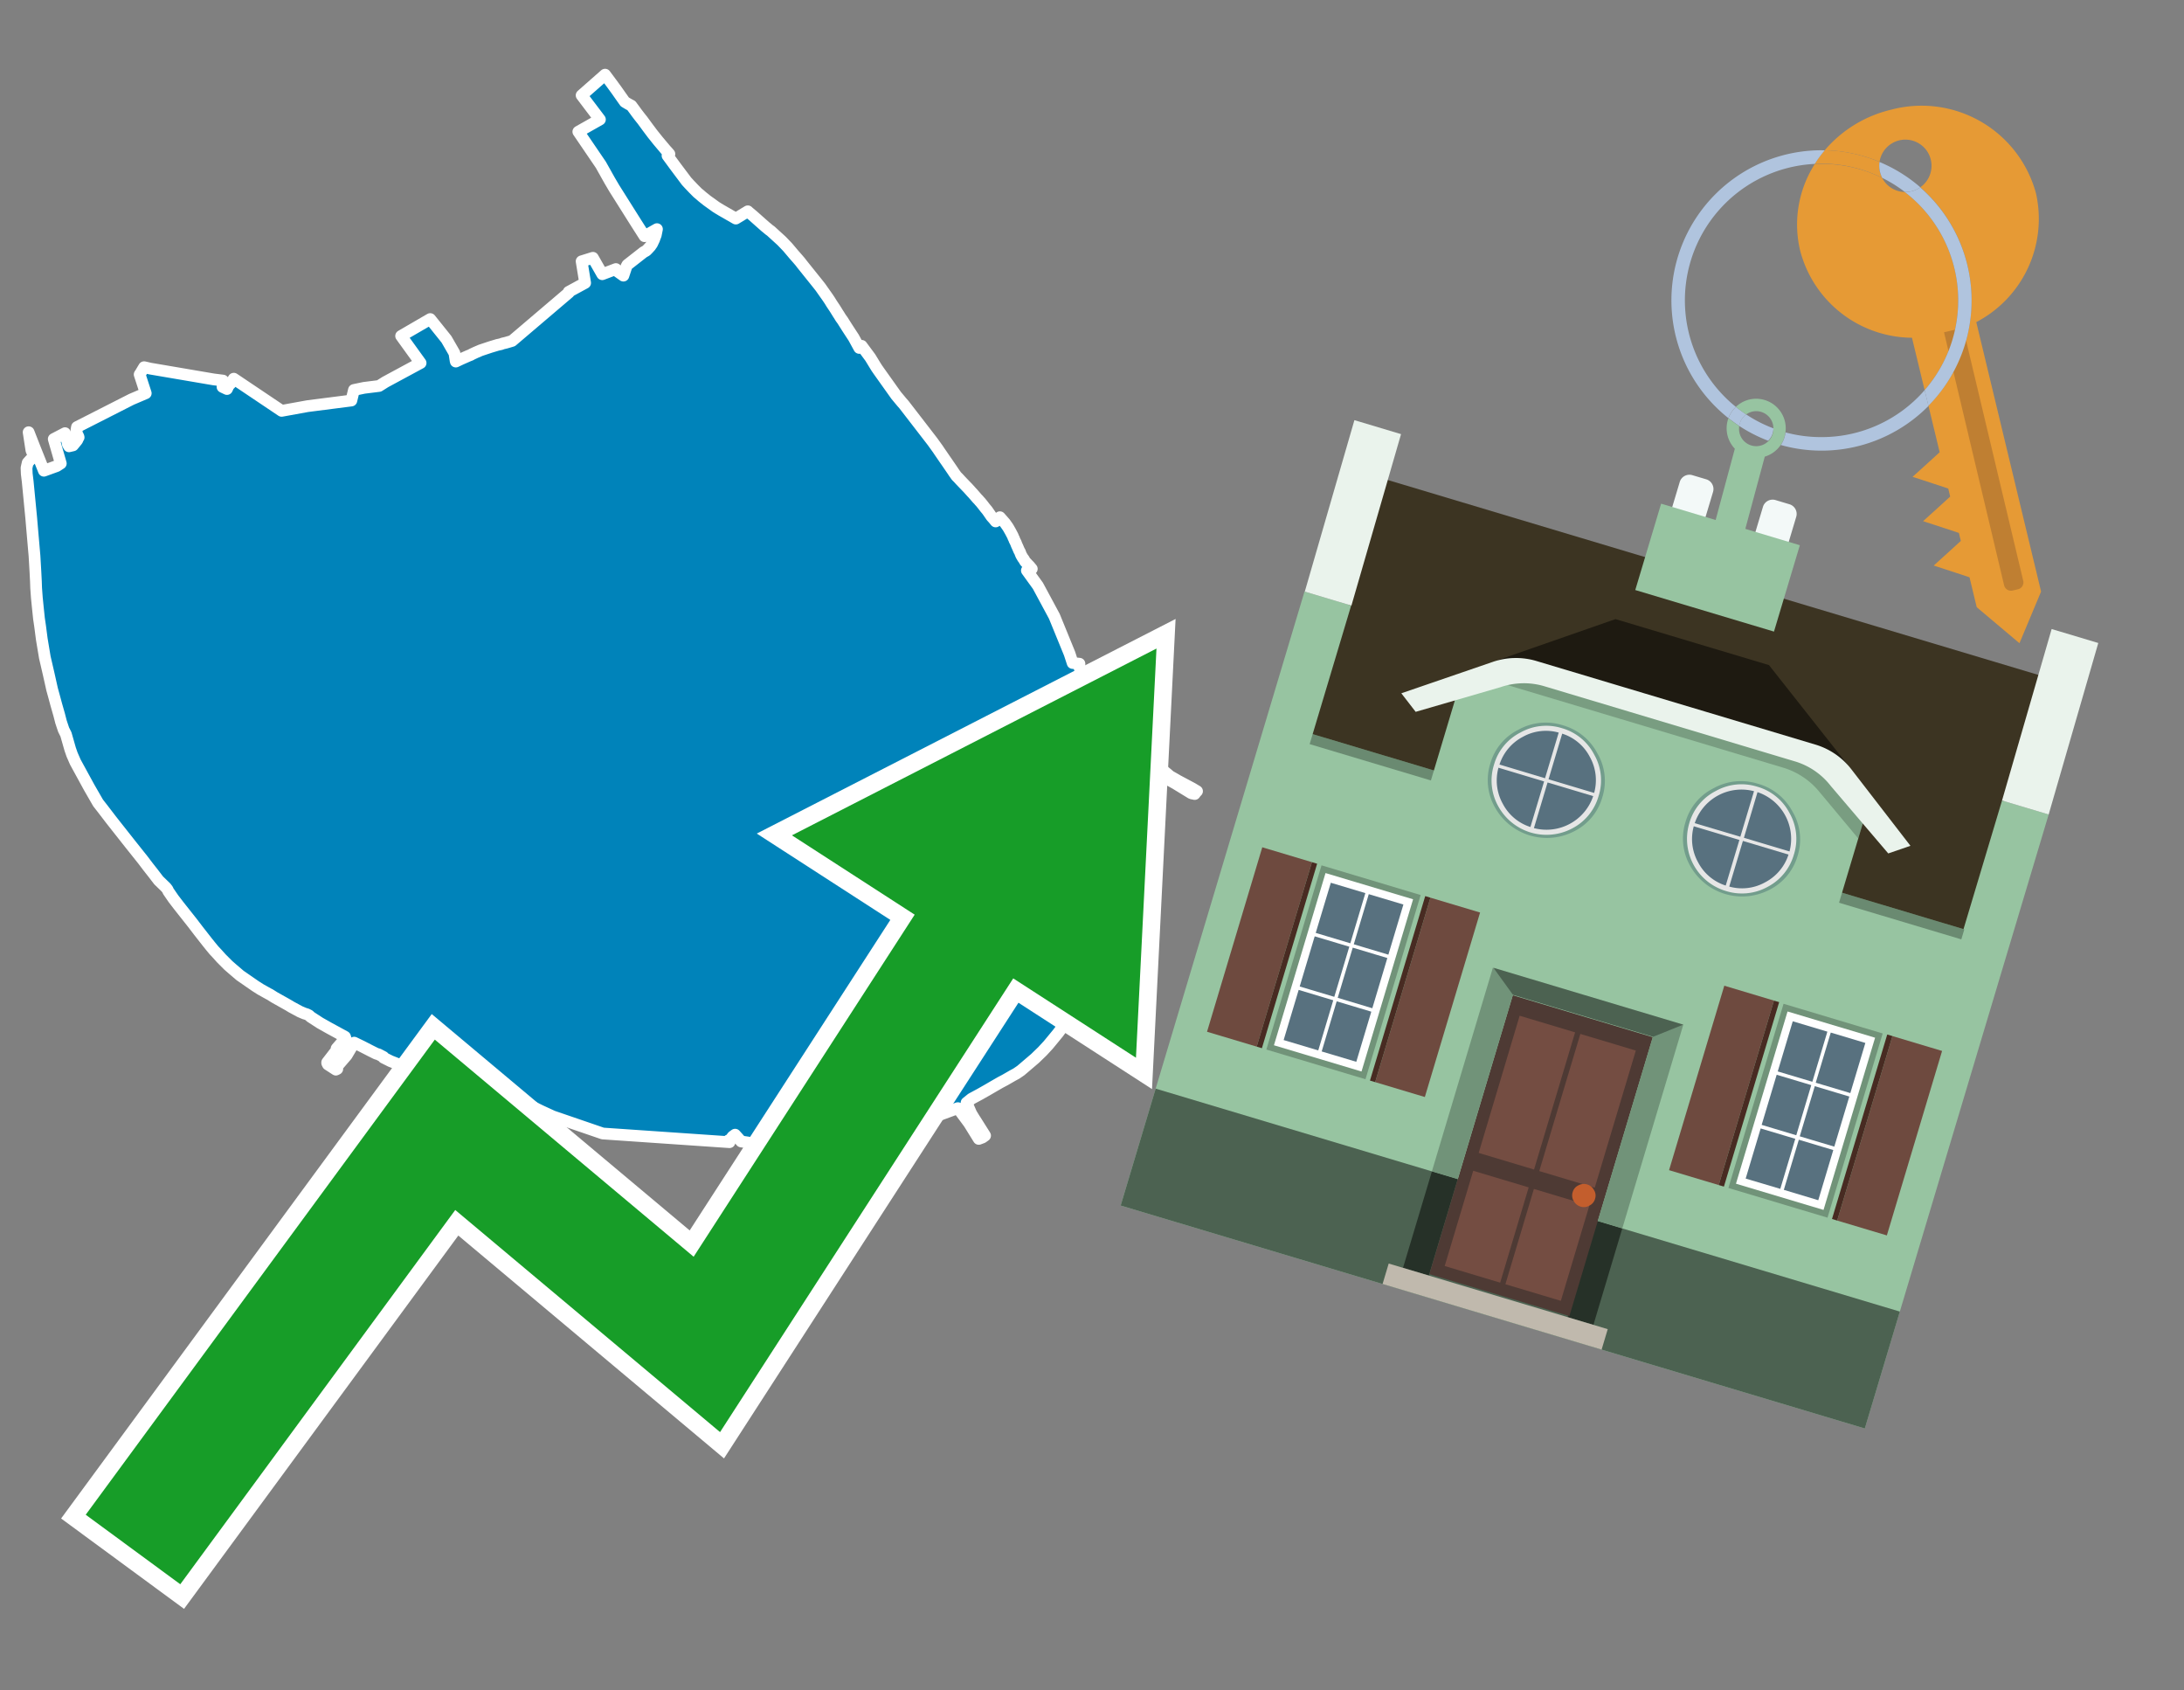 <svg id="Text" xmlns="http://www.w3.org/2000/svg" width="93.05" height="72" viewBox="0 0 93.05 72"><rect x="0" y="0" width="93.05" height="72" fill="#808080" stroke="none"/><polygon points="1.22,18.41 1.49,19.1 1.59,19.35 1.87,20.05 2.42,19.85 2.59,19.74 2.29,18.7 2.77,18.45 2.88,18.85 2.89,18.92 2.94,19.01 3.11,18.97 3.29,18.75 3.33,18.66 3.35,18.63 3.34,18.59 3.29,18.5 3.26,18.36 3.26,18.3 3.28,18.19 5.6,17.01 6.21,16.75 5.95,15.95 5.99,15.89 6.14,15.64 6.4,15.7 9.1,16.16 9.5,16.21 9.48,16.48 9.67,16.57 9.75,16.4 9.79,16.37 9.83,16.33 9.96,16.13 12,17.5 13.1,17.3 14.97,17.06 15.08,16.61 15.51,16.52 16.15,16.44 16.42,16.27 17.92,15.46 17.09,14.31 18.33,13.59 19.02,14.45 19.36,15.04 19.41,15.36 19.42,15.4 19.63,15.3 19.72,15.26 19.97,15.15 20.05,15.12 20.1,15.09 20.27,15.01 20.48,14.92 20.9,14.78 21.2,14.69 21.34,14.66 21.42,14.63 21.55,14.6 21.72,14.55 21.82,14.52 24.24,12.46 24.23,12.43 24.93,12.05 24.78,11.13 25.26,10.98 25.66,11.68 26.24,11.46 26.32,11.57 26.56,11.74 26.69,11.35 26.73,11.28 27.42,10.74 27.53,10.68 27.6,10.61 27.71,10.49 27.75,10.43 27.78,10.39 27.87,10.2 27.89,10.14 27.94,10.01 27.99,9.76 27.46,10.06 27.09,9.48 26.17,8.02 25.97,7.68 25.6,7.02 24.64,5.61 25.56,5.09 24.78,4.06 25.78,3.18 26.07,3.57 26.26,3.83 26.45,4.1 26.62,4.34 26.77,4.43 26.9,4.5 27.07,4.73 27.12,4.8 27.25,4.97 27.29,5.02 27.37,5.12 27.48,5.27 27.59,5.42 27.8,5.7 28.04,6 28.36,6.38 28.46,6.49 28.52,6.56 28.44,6.63 28.55,6.78 28.8,7.12 29.25,7.72 29.36,7.84 29.56,8.05 29.72,8.21 29.84,8.31 29.92,8.38 30.12,8.54 30.51,8.82 30.59,8.87 30.74,8.96 31.35,9.31 31.86,9 31.89,9.03 32.07,9.18 32.6,9.65 32.65,9.69 32.77,9.79 32.84,9.84 33.29,10.25 33.33,10.29 33.56,10.53 33.83,10.85 33.98,11.02 34.1,11.16 34.16,11.24 34.85,12.1 34.96,12.24 35.03,12.34 35.27,12.68 35.29,12.71 35.35,12.8 35.43,12.93 35.51,13.05 35.57,13.14 35.62,13.22 35.67,13.3 35.7,13.35 35.74,13.41 35.82,13.54 35.9,13.65 35.95,13.73 36.07,13.92 36.18,14.09 36.37,14.38 36.61,14.82 36.71,14.73 37.08,15.23 37.3,15.59 37.35,15.67 37.44,15.8 38.18,16.84 38.43,17.14 38.51,17.23 39.73,18.81 39.96,19.13 40.02,19.22 40.13,19.38 40.26,19.57 40.33,19.67 40.57,20.02 40.65,20.14 40.75,20.28 40.83,20.36 40.94,20.48 41.19,20.74 41.23,20.78 41.41,20.98 41.44,21.01 41.64,21.24 41.69,21.29 41.74,21.35 41.77,21.38 41.86,21.49 41.93,21.58 41.96,21.62 42.01,21.68 42.06,21.74 42.24,22 42.33,22.1 42.42,22.21 42.6,22.03 42.82,22.28 42.94,22.45 42.97,22.5 43.05,22.64 43.15,22.83 43.18,22.91 43.2,22.94 43.22,23 43.25,23.06 43.28,23.12 43.31,23.2 43.36,23.31 43.42,23.45 43.46,23.52 43.48,23.58 43.51,23.65 43.58,23.77 43.62,23.82 43.67,23.91 43.79,24.04 43.86,24.11 43.91,24.17 43.96,24.23 43.75,24.3 44.22,24.95 44.92,26.25 45.57,27.84 45.7,28.24 45.99,28.27 45.99,28.37 45.99,28.4 45.99,28.43 46.04,28.56 46.28,28.97 46.41,29.15 46.63,29.48 46.99,29.96 47.22,30.26 47.23,30.31 47.28,30.52 47.2,30.67 47.87,31.55 47.96,31.63 49.19,32.68 49.48,32.86 49.54,32.8 49.85,33.06 50.13,33.22 50.18,33.25 50.5,33.42 50.8,33.58 50.85,33.61 51,33.7 50.95,33.75 50.9,33.82 50.76,33.79 50.09,33.38 49.66,33.14 49.41,33.34 49.2,34.15 49.12,34.48 49.05,34.74 48.96,35.03 48.82,35.47 48.68,35.87 48.56,36.23 48.37,36.74 48.22,37.16 48.02,37.73 47.83,38.24 47.58,38.94 47.42,39.39 47.23,39.92 47.08,40.33 47,40.54 46.9,40.78 46.72,41.2 46.64,41.37 46.5,41.64 46.42,41.82 46.3,42.05 46.18,42.27 46,42.59 45.75,43 45.52,43.38 45.31,43.69 45.08,44 44.85,44.28 44.66,44.51 44.41,44.78 44.1,45.08 43.69,45.43 43.49,45.6 43.3,45.73 43.15,45.81 42.82,46 42.63,46.1 42.3,46.29 42.06,46.43 41.76,46.6 41.39,46.8 41.18,46.97 41.38,47.43 41.52,47.66 41.54,47.69 41.56,47.72 41.97,48.37 41.86,48.45 41.7,48.51 41.31,47.88 41.29,47.85 41.27,47.82 40.81,47.2 40.05,47.48 38.93,47.98 38.58,48.09 38.31,48.16 35.98,48.68 35.68,48.74 35.43,48.77 35.19,48.8 34.83,48.83 32.18,48.71 31.58,48.62 31.32,48.33 31.21,48.41 31.12,48.54 31.04,48.57 31.08,48.65 25.68,48.28 23.55,47.55 23.05,47.32 22.54,47.07 22.25,46.93 22.19,46.9 21.71,46.7 21.21,46.53 20.62,46.35 19.12,45.91 18.38,45.66 18.33,45.63 18.25,45.78 18.11,46.25 17.78,47.35 17.69,47.12 17.11,45.37 16.92,45.31 16.64,45.2 16.34,45.05 16.34,45.02 16.13,44.91 16.03,44.88 15.77,44.75 15.42,44.57 15.09,44.41 14.77,44.95 14.33,45.46 14.36,45.5 14.37,45.53 14.31,45.56 13.97,45.34 13.94,45.28 13.94,45.25 14.35,44.72 14.34,44.69 14.34,44.66 14.72,44.22 14.7,44.16 14.02,43.79 13.63,43.57 13.23,43.31 13.17,43.25 13.07,43.2 12.97,43.17 12.78,43.09 12.41,42.89 12.26,42.8 11.69,42.48 11.5,42.36 11.44,42.33 11.1,42.14 10.88,42 10.23,41.55 9.89,41.26 9.73,41.12 9.43,40.82 9.26,40.63 9.11,40.47 8.97,40.3 8.81,40.1 8.45,39.64 8.19,39.3 7.62,38.58 7.39,38.28 7.17,37.96 7.14,37.89 7.07,37.8 6.76,37.5 6.53,37.2 6.31,36.92 6.09,36.63 5.54,35.94 4.94,35.18 4.72,34.9 4.36,34.43 4.18,34.2 3.8,33.54 3.21,32.46 3.07,32.14 2.99,31.91 2.81,31.28 2.71,31.08 2.6,30.75 2.52,30.44 2.4,30.02 2.3,29.65 2.22,29.36 2.07,28.69 1.91,28 1.84,27.58 1.78,27.22 1.71,26.68 1.66,26.34 1.61,25.86 1.57,25.46 1.54,25.05 1.53,24.76 1.51,24.37 1.47,23.68 1.39,22.76 1.33,22.06 1.18,20.51 1.14,20.18 1.13,19.93 1.18,19.71 1.27,19.61 1.45,19.42 1.34,19.19 " fill="#0083ba" stroke="#fff" stroke-linejoin="round" stroke-width="0.5"/><polygon points="49.272 27.624 33.741 35.58 38.97 38.959 29.553 53.529 18.525 44.281 3.652 64.518 7.681 67.479 19.396 51.538 30.678 60.999 43.169 41.673 48.398 45.053 49.272 27.624" fill="none" stroke="#fff" stroke-miterlimit="10" stroke-width="1.5"/><polygon points="49.272 27.624 33.741 35.58 38.97 38.959 29.553 53.529 18.525 44.281 3.652 64.518 7.681 67.479 19.396 51.538 30.678 60.999 43.169 41.673 48.398 45.053 49.272 27.624" fill="#179d28"/><path d="M80.19,7.577a1.16,1.16,0,0,1-.094-.251,1.114,1.114,0,0,1-.018-.429A6.367,6.367,0,0,0,77.743,6.4a5.269,5.269,0,0,0-.423.577c.1,0,.192-.007.288-.007A5.794,5.794,0,0,1,80.19,7.577Z" fill="#e69a35"/><path d="M77.608,6.4A6.394,6.394,0,0,0,73.64,17.81a1.26,1.26,0,0,1,.317-.48A5.821,5.821,0,0,1,77.32,6.981a5.269,5.269,0,0,1,.423-.577Z" fill="#b0c4de"/><path d="M84.2,13.72a4.962,4.962,0,0,0,2.545-5.48,5.047,5.047,0,0,0-6.179-3.566A5.322,5.322,0,0,0,77.743,6.4a6.367,6.367,0,0,1,2.335.493,1.114,1.114,0,1,1,1.736,1.084,6.392,6.392,0,0,1,.347,9.3l.479,1.985-.438.4-.716.648.92.3.6.2.082.341-.438.4-.716.648.92.3.605.2.082.341-.438.4-.716.649.92.3.605.2.307,1.274,1.821,1.534.921-2.2Z" fill="#e69a35"/><path d="M81.154,8.179a1.115,1.115,0,0,1-.964-.6,5.794,5.794,0,0,0-2.582-.6c-.1,0-.192,0-.288.007a4.783,4.783,0,0,0-.625,3.685,4.962,4.962,0,0,0,4.765,3.715L82,16.617a5.82,5.82,0,0,0-.846-8.438Z" fill="#e69a35"/><path d="M74.1,18.142a6.386,6.386,0,0,0,1.232.63.73.73,0,0,0,.224-.527h0a5.783,5.783,0,0,1-1.159-.593A.733.733,0,0,0,74.1,18.142Z" fill="#b0c4de"/><path d="M74.4,17.652q-.228-.152-.44-.322a1.26,1.26,0,0,0-.317.48c.148.117.3.228.46.332A.733.733,0,0,1,74.4,17.652Z" fill="#b0c4de"/><path d="M74.824,16.984a1.257,1.257,0,0,0-.867.346c.141.114.288.222.44.322a.731.731,0,0,1,1.159.593h0a.732.732,0,1,1-1.463,0,.7.7,0,0,1,.007-.1c-.158-.1-.312-.215-.46-.332a1.258,1.258,0,0,0,.273,1.3l-.979,3.635,1.275.341.98-3.639a1.266,1.266,0,0,0,.681-.5,1.249,1.249,0,0,0,.2-.538,1.328,1.328,0,0,0,.012-.168A1.262,1.262,0,0,0,74.824,16.984Z" fill="#97c4a1"/><path d="M85.974,25.1l-.226.053a.3.3,0,0,1-.362-.223l-2.56-10.777.81-.193L86.2,24.736A.3.3,0,0,1,85.974,25.1Z" fill="#bf7f32"/><path d="M80.1,7.326a1.16,1.16,0,0,0,.094.251,5.833,5.833,0,0,1,.964.6,1.137,1.137,0,0,0,.287-.031,1.108,1.108,0,0,0,.373-.167A6.371,6.371,0,0,0,80.078,6.9,1.114,1.114,0,0,0,80.1,7.326Z" fill="#b0c4de"/><path d="M77.608,18.618a5.836,5.836,0,0,1-1.534-.2,1.24,1.24,0,0,1-.2.537,6.4,6.4,0,0,0,6.291-1.666L82,16.617A5.807,5.807,0,0,1,77.608,18.618Z" fill="#b0c4de"/><path d="M81.814,7.981a1.108,1.108,0,0,1-.373.167,1.137,1.137,0,0,1-.287.031A5.82,5.82,0,0,1,82,16.617l.161.667a6.392,6.392,0,0,0-.347-9.3Z" fill="#b0c4de"/><polygon points="83.79 39.753 55.78 31.364 58.988 20.404 86.964 28.783 83.79 39.753 83.79 39.753" fill="#3c3422" fill-rule="evenodd"/><polygon points="81.705 53.32 87.284 34.692 85.297 34.097 83.656 39.575 55.926 31.269 57.567 25.791 55.579 25.196 47.746 51.348 79.451 60.844 81.705 53.32" fill="#97c4a1" fill-rule="evenodd"/><rect x="69.522" y="21.148" width="0.444" height="28.983" transform="translate(15.592 92.226) rotate(-73.326)" opacity="0.3"/><polygon points="87.284 34.692 85.297 34.097 87.411 26.793 89.398 27.388 87.284 34.692 87.284 34.692" fill="#eaf3ec" fill-rule="evenodd"/><polygon points="57.578 25.794 55.591 25.199 57.705 17.896 59.692 18.491 57.578 25.794 57.578 25.794" fill="#eaf3ec" fill-rule="evenodd"/><polygon points="79.451 60.844 80.943 55.865 49.238 46.369 47.747 51.348 79.451 60.844 79.451 60.844" fill="#4c6251" fill-rule="evenodd"/><path d="M71.566,20.528l-.522,1.743,1.418.425.523-1.744a.432.432,0,0,0-.289-.536l-.593-.177A.431.431,0,0,0,71.566,20.528Z" fill="#f3f9f8" fill-rule="evenodd"/><path d="M75.111,21.589l-.522,1.743,1.418.425.522-1.743a.43.43,0,0,0-.289-.536l-.593-.178A.43.43,0,0,0,75.111,21.589Z" fill="#f3f9f8" fill-rule="evenodd"/><polygon points="75.368 28.329 68.829 26.37 63.807 28.121 78.733 32.591 75.368 28.329" fill="#1e1a11"/><polygon points="78.248 32.422 64.442 28.287 62.236 28.998 60.064 36.247 77.453 41.455 79.651 34.116 78.248 32.422" fill="#97c4a1"/><path d="M77.74,32.516S65.088,28.725,65,28.7l-.938.43,11.892,3.562a3.175,3.175,0,0,1,1.532,1l1.685,2.02.327-1.09Z" fill-rule="evenodd" opacity="0.2"/><path d="M77.35,31.716,65.458,28.154a3.041,3.041,0,0,0-1.854.037l-3.9,1.339.611.79,3.626-1.054a3.045,3.045,0,0,1,1.855-.037l10.673,3.2A3.028,3.028,0,0,1,78,33.477l2.45,2.874.945-.325-2.518-3.26A3.036,3.036,0,0,0,77.35,31.716Z" fill="#eaf3ec"/><polygon points="76.683 23.223 70.773 21.453 69.671 25.132 75.581 26.902 76.683 23.223 76.683 23.223" fill="#97c4a1" fill-rule="evenodd"/><g id="Symbol_9_0_Layer2_0_MEMBER_8_MEMBER_21_MEMBER_0_FILL" data-name="Symbol 9 0 Layer2 0 MEMBER 8 MEMBER 21 MEMBER 0 FILL"><path d="M66.584,30.892a2.39,2.39,0,0,0-1.891.189,2.317,2.317,0,0,0-1.2,1.448A2.345,2.345,0,0,0,63.7,34.4a2.528,2.528,0,0,0,3.367,1.008,2.339,2.339,0,0,0,1.2-1.447,2.313,2.313,0,0,0-.208-1.87A2.394,2.394,0,0,0,66.584,30.892Z" fill="#729d8c"/></g><g id="Symbol_9_0_Layer2_0_MEMBER_8_MEMBER_21_MEMBER_1_FILL" data-name="Symbol 9 0 Layer2 0 MEMBER 8 MEMBER 21 MEMBER 1 FILL"><path d="M66.547,31.016a2.241,2.241,0,0,0-1.769.185,2.213,2.213,0,0,0-1.127,1.376,2.239,2.239,0,0,0,.185,1.768,2.341,2.341,0,0,0,3.145.942,2.234,2.234,0,0,0,1.126-1.376,2.207,2.207,0,0,0-.185-1.768A2.237,2.237,0,0,0,66.547,31.016Z" fill="#e6e6e6"/></g><g id="Symbol_9_0_Layer2_0_MEMBER_8_MEMBER_21_MEMBER_2_MEMBER_0_FILL" data-name="Symbol 9 0 Layer2 0 MEMBER 8 MEMBER 21 MEMBER 2 MEMBER 0 FILL"><path d="M65.787,33.284,63.843,32.7a2.036,2.036,0,0,0,.186,1.539,2.015,2.015,0,0,0,1.175.986Z" fill="#58717f"/></g><g id="Symbol_9_0_Layer2_0_MEMBER_8_MEMBER_21_MEMBER_2_MEMBER_1_FILL" data-name="Symbol 9 0 Layer2 0 MEMBER 8 MEMBER 21 MEMBER 2 MEMBER 1 FILL"><path d="M65.827,33.148l.582-1.944a2.01,2.01,0,0,0-1.523.178,2.037,2.037,0,0,0-1,1.183Z" fill="#58717f"/></g><g id="Symbol_9_0_Layer2_0_MEMBER_8_MEMBER_21_MEMBER_2_MEMBER_2_FILL" data-name="Symbol 9 0 Layer2 0 MEMBER 8 MEMBER 21 MEMBER 2 MEMBER 2 FILL"><path d="M67.878,33.91l-1.943-.582-.582,1.944a2.1,2.1,0,0,0,2.525-1.362Z" fill="#58717f"/></g><g id="Symbol_9_0_Layer2_0_MEMBER_8_MEMBER_21_MEMBER_2_MEMBER_3_FILL" data-name="Symbol 9 0 Layer2 0 MEMBER 8 MEMBER 21 MEMBER 2 MEMBER 3 FILL"><path d="M66.558,31.249l-.582,1.943,1.943.582a2.031,2.031,0,0,0-.186-1.539A2.009,2.009,0,0,0,66.558,31.249Z" fill="#58717f"/></g><g id="Symbol_9_0_Layer2_0_MEMBER_8_MEMBER_21_MEMBER_0_FILL-2" data-name="Symbol 9 0 Layer2 0 MEMBER 8 MEMBER 21 MEMBER 0 FILL"><path d="M74.9,33.384a2.4,2.4,0,0,0-1.891.189,2.316,2.316,0,0,0-1.2,1.448,2.341,2.341,0,0,0,.209,1.87A2.527,2.527,0,0,0,75.387,37.9a2.345,2.345,0,0,0,1.2-1.447,2.314,2.314,0,0,0-.209-1.87A2.389,2.389,0,0,0,74.9,33.384Z" fill="#729d8c"/></g><g id="Symbol_9_0_Layer2_0_MEMBER_8_MEMBER_21_MEMBER_1_FILL-2" data-name="Symbol 9 0 Layer2 0 MEMBER 8 MEMBER 21 MEMBER 1 FILL"><path d="M74.867,33.508a2.239,2.239,0,0,0-1.768.185,2.21,2.21,0,0,0-1.127,1.376,2.316,2.316,0,0,0,1.564,2.883,2.261,2.261,0,0,0,1.765-.173A2.237,2.237,0,0,0,76.428,36.4a2.209,2.209,0,0,0-.185-1.769A2.239,2.239,0,0,0,74.867,33.508Z" fill="#e6e6e6"/></g><g id="Symbol_9_0_Layer2_0_MEMBER_8_MEMBER_21_MEMBER_2_MEMBER_0_FILL-2" data-name="Symbol 9 0 Layer2 0 MEMBER 8 MEMBER 21 MEMBER 2 MEMBER 0 FILL"><path d="M74.107,35.776l-1.943-.582a2.031,2.031,0,0,0,.186,1.539,2.009,2.009,0,0,0,1.175.986Z" fill="#58717f"/></g><g id="Symbol_9_0_Layer2_0_MEMBER_8_MEMBER_21_MEMBER_2_MEMBER_1_FILL-2" data-name="Symbol 9 0 Layer2 0 MEMBER 8 MEMBER 21 MEMBER 2 MEMBER 1 FILL"><path d="M74.148,35.64,74.73,33.7a2.1,2.1,0,0,0-2.525,1.362Z" fill="#58717f"/></g><g id="Symbol_9_0_Layer2_0_MEMBER_8_MEMBER_21_MEMBER_2_MEMBER_2_FILL-2" data-name="Symbol 9 0 Layer2 0 MEMBER 8 MEMBER 21 MEMBER 2 MEMBER 2 FILL"><path d="M76.2,36.4l-1.943-.582-.582,1.944a2.015,2.015,0,0,0,1.523-.178A2.036,2.036,0,0,0,76.2,36.4Z" fill="#58717f"/></g><g id="Symbol_9_0_Layer2_0_MEMBER_8_MEMBER_21_MEMBER_2_MEMBER_3_FILL-2" data-name="Symbol 9 0 Layer2 0 MEMBER 8 MEMBER 21 MEMBER 2 MEMBER 3 FILL"><path d="M74.879,33.741,74.3,35.684l1.943.582a2.1,2.1,0,0,0-1.361-2.525Z" fill="#58717f"/></g><polygon points="51.426 43.946 53.542 44.58 55.896 36.723 53.78 36.089 51.426 43.946 51.426 43.946" fill="#6e4a3f" fill-rule="evenodd"/><polygon points="53.542 44.58 53.764 44.647 56.117 36.789 55.896 36.723 53.542 44.58 53.542 44.58" fill="#482b22" fill-rule="evenodd"/><polygon points="60.706 46.726 58.59 46.092 60.943 38.235 63.059 38.868 60.706 46.726 60.706 46.726" fill="#6e4a3f" fill-rule="evenodd"/><polygon points="58.59 46.092 58.368 46.026 60.722 38.168 60.943 38.235 58.59 46.092 58.59 46.092" fill="#482b22" fill-rule="evenodd"/><rect x="53.146" y="39.209" width="8.19" height="4.408" transform="translate(1.145 84.365) rotate(-73.326)" fill="#719379"/><polygon points="60.205 38.304 56.474 37.187 54.277 44.522 58.008 45.639 60.205 38.304 60.205 38.304" fill="#fff" fill-rule="evenodd"/><path d="M59.792,38.527l-.64,2.136-1.474-.442.639-2.135,1.475.441Zm-1.621-.485-.64,2.136-1.474-.442L56.7,37.6l1.474.442Zm-2.158,1.84,1.475.441-.64,2.136-1.474-.441.639-2.136Zm-.683,2.282,1.474.441-.639,2.136L54.69,44.3l.64-2.135Zm.981,2.621.639-2.136,1.475.442-.64,2.135-1.474-.441Zm2.158-1.84L56.994,42.5l.64-2.136,1.474.442-.639,2.136Z" fill="#58717f" fill-rule="evenodd"/><polygon points="80.39 52.621 78.274 51.988 80.628 44.13 82.743 44.764 80.39 52.621 80.39 52.621" fill="#6e4a3f" fill-rule="evenodd"/><polygon points="78.274 51.988 78.053 51.921 80.406 44.064 80.628 44.13 78.274 51.988 78.274 51.988" fill="#482b22" fill-rule="evenodd"/><polygon points="71.111 49.842 73.227 50.476 75.58 42.619 73.464 41.985 71.111 49.842 71.111 49.842" fill="#6e4a3f" fill-rule="evenodd"/><polygon points="73.227 50.476 73.448 50.542 75.802 42.685 75.58 42.619 73.227 50.476 73.227 50.476" fill="#482b22" fill-rule="evenodd"/><rect x="72.83" y="45.105" width="8.19" height="4.408" transform="translate(9.534 107.426) rotate(-73.326)" fill="#719379"/><polygon points="76.159 43.083 79.889 44.2 77.692 51.535 73.962 50.418 76.159 43.083 76.159 43.083" fill="#fff" fill-rule="evenodd"/><path d="M76.381,43.5l1.475.442-.64,2.135-1.475-.441.64-2.136ZM78,43.981l1.474.442-.64,2.136-1.474-.442L78,43.981Zm.791,2.724-.64,2.135L76.679,48.4l.64-2.136,1.474.442Zm-.684,2.282-.639,2.135L76,50.68l.64-2.135,1.474.442Zm-2.26,1.65L74.375,50.2l.639-2.135,1.475.441-.64,2.136Zm-.791-2.724.64-2.135,1.474.441-.639,2.136-1.475-.442Z" fill="#58717f" fill-rule="evenodd"/><polygon points="67.888 56.431 69.118 52.323 68.019 51.994 66.789 56.102 67.888 56.431 67.888 56.431" fill="#263128" fill-rule="evenodd"/><polygon points="60.877 54.331 62.108 50.223 61.007 49.894 59.776 54.002 60.877 54.331 60.877 54.331" fill="#263128" fill-rule="evenodd"/><g id="Symbol_9_0_Layer2_0_MEMBER_8_MEMBER_12_MEMBER_0_FILL" data-name="Symbol 9 0 Layer2 0 MEMBER 8 MEMBER 12 MEMBER 0 FILL"><path d="M70.418,44.178l-5.965-1.786L60.9,54.27l5.964,1.786Z" fill="#4e3a34"/></g><g id="Symbol_9_0_Layer2_0_MEMBER_8_MEMBER_12_MEMBER_1_MEMBER_0_FILL" data-name="Symbol 9 0 Layer2 0 MEMBER 8 MEMBER 12 MEMBER 1 MEMBER 0 FILL"><path d="M65.358,49.815l1.75-5.843-2.363-.708L63,49.107Z" fill="#744d42"/></g><g id="Symbol_9_0_Layer2_0_MEMBER_8_MEMBER_12_MEMBER_1_MEMBER_1_FILL" data-name="Symbol 9 0 Layer2 0 MEMBER 8 MEMBER 12 MEMBER 1 MEMBER 1 FILL"><path d="M67.331,44.039l-1.75,5.842,2.364.708,1.75-5.842Z" fill="#744d42"/></g><g id="Symbol_9_0_Layer2_0_MEMBER_8_MEMBER_12_MEMBER_2_MEMBER_0_FILL" data-name="Symbol 9 0 Layer2 0 MEMBER 8 MEMBER 12 MEMBER 2 MEMBER 0 FILL"><path d="M63.915,54.633l1.215-4.058-2.363-.707-1.215,4.057Z" fill="#744d42"/></g><g id="Symbol_9_0_Layer2_0_MEMBER_8_MEMBER_12_MEMBER_2_MEMBER_1_FILL" data-name="Symbol 9 0 Layer2 0 MEMBER 8 MEMBER 12 MEMBER 2 MEMBER 1 FILL"><path d="M66.5,55.407l1.215-4.057-2.363-.708L64.138,54.7Z" fill="#744d42"/></g><g id="Symbol_9_0_Layer2_0_MEMBER_8_MEMBER_13_FILL" data-name="Symbol 9 0 Layer2 0 MEMBER 8 MEMBER 13 FILL"><path d="M67.959,51.058a.439.439,0,0,0-.045-.367.487.487,0,0,0-.669-.2.445.445,0,0,0-.239.282.457.457,0,0,0,.041.378.481.481,0,0,0,.293.242.459.459,0,0,0,.377-.042A.453.453,0,0,0,67.959,51.058Z" fill="#c35e2d"/></g><g id="Symbol_9_0_Layer2_0_MEMBER_8_MEMBER_14_FILL" data-name="Symbol 9 0 Layer2 0 MEMBER 8 MEMBER 14 FILL"><path d="M64.557,42.047l-.951-.833-2.6,8.68,1.1.329Z" fill="#719379"/></g><g id="Symbol_9_0_Layer2_0_MEMBER_8_MEMBER_15_FILL" data-name="Symbol 9 0 Layer2 0 MEMBER 8 MEMBER 15 FILL"><path d="M71.718,43.643l-1.2.19L68.072,52.01l1.046.313Z" fill="#719379"/></g><g id="Symbol_9_0_Layer2_0_MEMBER_8_MEMBER_16_FILL" data-name="Symbol 9 0 Layer2 0 MEMBER 8 MEMBER 16 FILL"><path d="M63.627,41.22l.836,1.156,5.961,1.786,1.294-.519Z" fill="#4c6251"/></g><polygon points="58.905 54.69 59.166 53.819 68.498 56.614 68.237 57.485 58.905 54.69 58.905 54.69" fill="#c0b9ad" fill-rule="evenodd"/></svg>